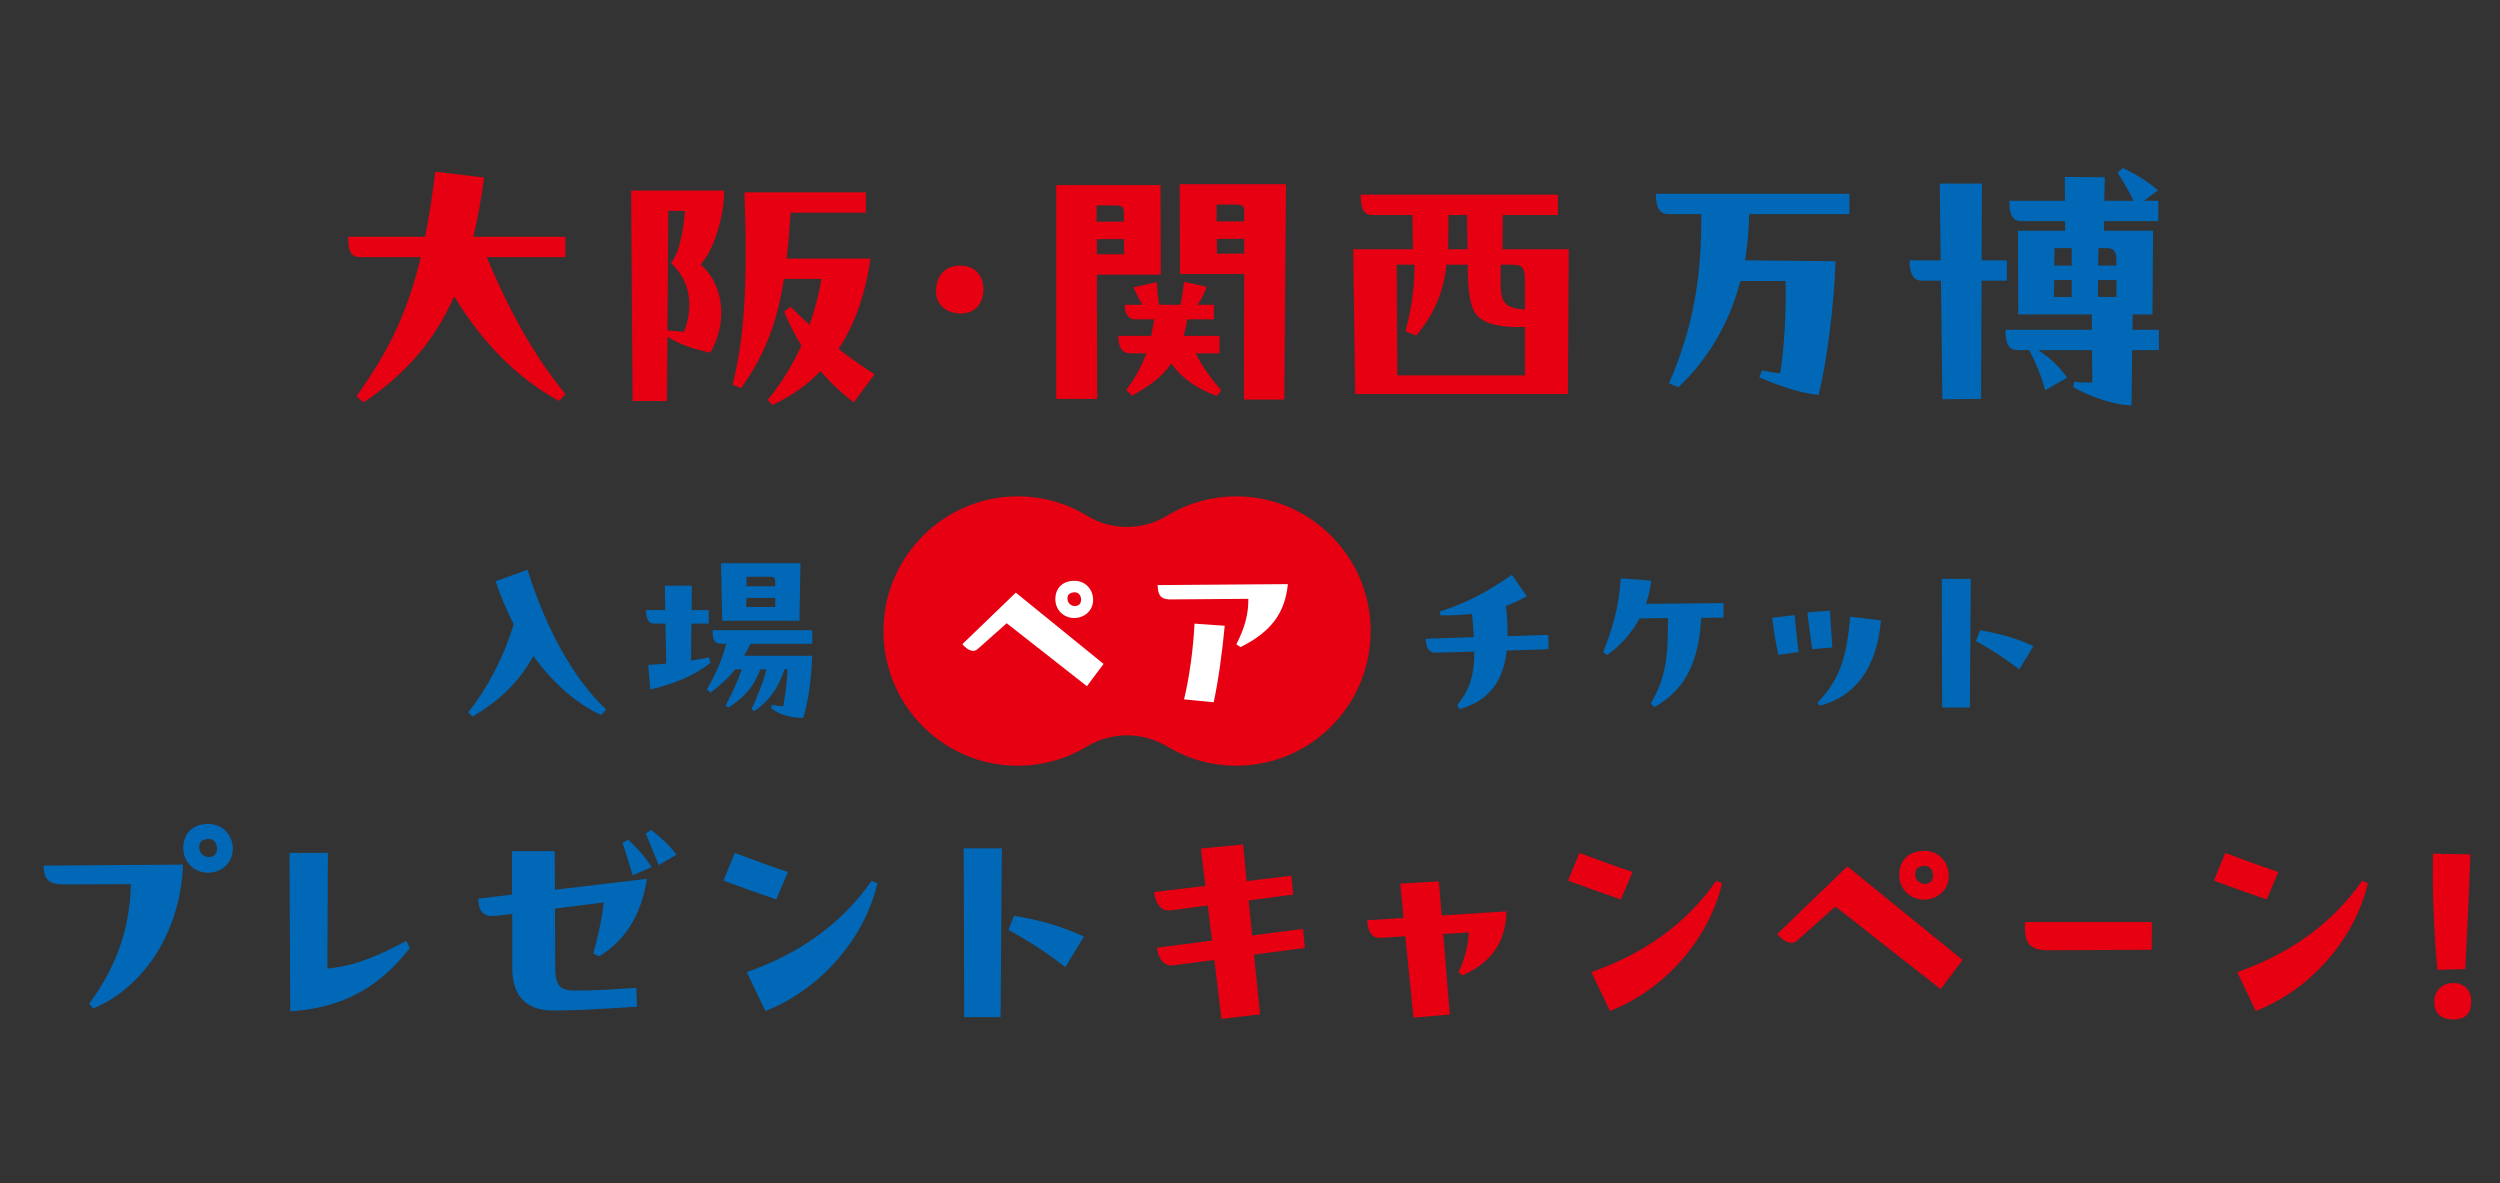 <svg width="826" height="391" viewBox="0 0 826 391" fill="none" xmlns="http://www.w3.org/2000/svg">
<rect x="0" y="0" width="826" height="391" fill="#333333" stroke="none"/>
<path d="M68.781 272.22C73.989 272.22 76.929 276.336 76.929 280.452C76.929 285.24 73.065 288.348 68.697 288.348C64.161 288.348 60.549 284.82 60.549 280.2C60.549 275.412 63.657 272.22 68.781 272.22ZM70.629 282.72C71.301 282.384 71.721 281.376 71.721 280.368C71.721 278.52 70.377 276.336 67.269 277.512C65.421 278.184 65.505 280.872 66.513 281.964C67.437 283.14 69.201 283.56 70.629 282.72ZM43.245 292.128L20.733 292.212C15.693 292.212 14.433 289.776 14.433 286.332V285.996L60.465 285.66C59.709 307.416 47.949 325.98 30.813 333.204L29.469 331.608C37.281 321.024 42.909 308.508 43.245 292.128ZM134.286 310.86L135.378 313.296C127.146 323.628 116.31 332.868 95.898 334.128L95.646 281.796H108.33L108.162 320.016C117.906 319.092 125.466 315.48 134.286 310.86ZM213.343 275.412L215.191 274.236C218.383 276.672 221.323 279.444 223.507 282.384L217.627 285.828C216.283 282.468 214.687 278.52 213.343 275.412ZM205.699 278.52L207.547 277.428C210.487 280.116 213.427 283.392 215.275 286.5L209.059 289.188C207.967 285.66 206.875 282.132 205.699 278.52ZM197.971 315.984L196.039 315.06C197.551 309.264 198.727 304.56 199.483 298.176L183.355 300.192L183.439 319.512C183.439 325.476 185.119 327.156 188.899 327.24C193.855 327.324 197.383 327.24 210.235 326.4L210.487 332.616C198.559 333.372 190.243 333.876 182.683 333.876C174.955 333.876 169.243 330.096 169.243 320.016V301.956L163.531 302.628C158.575 302.964 158.239 299.856 157.987 296.916L169.159 295.572V281.208H183.271L183.355 293.976L213.763 290.364C211.663 303.636 205.531 311.364 197.971 315.984ZM239.009 290.952L242.789 281.796C248.837 284.064 254.465 286.164 260.345 288.096L256.481 297.168C250.265 295.068 243.965 292.8 239.009 290.952ZM252.869 334.044L246.737 321.192C263.789 315.228 277.901 305.484 287.981 291.036L289.913 291.792C285.545 310.356 270.929 326.988 252.869 334.044ZM330.591 336.06H318.579L318.411 280.284H331.011L330.591 336.06ZM358.143 309.432L352.011 319.512C345.711 314.724 341.091 311.616 333.195 307.248L335.043 302.544C344.451 304.224 350.331 305.904 358.143 309.432Z" fill="#0068B7"/>
<path d="M413.731 309.096L430.531 306.912L431.119 313.212L414.319 315.396L416.335 335.136L403.567 336.648L401.215 317.16L387.859 318.924C384.583 319.428 382.735 316.824 382.231 313.128L400.459 310.776L399.031 299.184L386.851 300.78C382.987 301.2 381.727 297.672 381.307 294.732L398.275 292.716L396.763 280.368L410.707 279.024L411.883 291.12L426.667 289.356L427.255 295.572L412.555 297.504L413.731 309.096ZM462.639 291.96L475.407 291.204L476.331 302.46L497.751 301.116C497.499 311.7 492.459 318.084 483.219 322.284L481.875 321.192C483.891 317.076 484.983 312.876 485.319 308.088L476.835 308.592L479.019 335.22L467.007 336.228L464.319 309.348L456.255 309.852C452.307 310.188 451.887 306.156 451.719 304.056L463.731 303.3L462.639 291.96ZM518.073 290.952L521.853 281.796C527.901 284.064 533.529 286.164 539.409 288.096L535.545 297.168C529.329 295.068 523.029 292.8 518.073 290.952ZM531.933 334.044L525.801 321.192C542.853 315.228 556.965 305.484 567.045 291.036L568.977 291.792C564.609 310.356 549.993 326.988 531.933 334.044ZM635.66 297.252C631.124 297.252 627.512 293.724 627.512 289.104C627.512 284.316 630.62 281.124 635.744 281.124C640.952 281.124 643.892 285.24 643.892 289.356C643.892 294.144 640.028 297.252 635.66 297.252ZM634.232 286.416C632.384 287.088 632.468 289.776 633.476 290.868C634.4 292.044 636.164 292.464 637.592 291.624C638.264 291.288 638.684 290.28 638.684 289.272C638.684 287.424 637.34 285.24 634.232 286.416ZM587.192 308.592L610.376 286.248L648.428 317.16L641.204 326.82L606.428 299.52L593.744 310.776C591.98 312.372 589.376 311.196 587.192 308.592ZM668.998 305.82V304.644H710.998L710.914 313.8L676.894 313.968C670.258 313.968 668.998 311.448 668.998 305.82ZM731.45 290.952L735.23 281.796C741.278 284.064 746.906 286.164 752.786 288.096L748.922 297.168C742.706 295.068 736.406 292.8 731.45 290.952ZM745.31 334.044L739.178 321.192C756.23 315.228 770.342 305.484 780.422 291.036L782.354 291.792C777.986 310.356 763.37 326.988 745.31 334.044ZM814.55 320.184L805.31 320.436C804.386 310.272 803.798 299.352 803.798 289.104C803.798 286.668 803.798 284.316 803.882 282.048L816.23 282.3C815.558 298.932 815.306 304.476 814.55 320.184ZM810.518 336.816C806.654 336.816 804.302 334.968 804.302 331.104C804.302 327.492 806.57 324.888 810.434 324.804C814.214 324.72 816.482 327.156 816.482 330.936C816.482 334.8 814.634 336.816 810.518 336.816Z" fill="#E60012"/>
<path d="M163.733 192.032L174.293 188.256C180.373 207.648 189.397 224.224 200.277 234.4L198.677 236.256C190.869 232.736 182.997 226.144 176.213 216.736C171.861 224.736 165.653 231.136 156.117 236.768L154.709 235.36C160.917 227.36 165.909 218.464 169.749 206.24C167.509 201.888 165.461 197.152 163.733 192.032ZM264.149 205.088H238.613L238.229 186.08H264.469L264.149 205.088ZM254.677 190.56H246.677L246.613 193.696H256.149V192.224C256.149 191.136 255.765 190.56 254.677 190.56ZM234.197 217.184L234.773 218.976C229.141 223.456 222.037 226.144 214.869 227.808L214.165 219.68C215.957 219.616 218.069 219.424 220.117 219.232L219.861 206.048H216.149C214.357 206.048 213.461 204.64 213.461 201.568H219.797L219.669 193.504H228.565L228.501 201.568H234.197V206.048H228.437L228.309 218.272C230.357 217.952 232.341 217.568 234.197 217.184ZM256.149 197.536H246.613L246.549 200.544H256.149V197.536ZM235.413 208.224H268.373V212.704H247.957C247.253 214.176 246.549 215.456 245.845 216.672H268.373C267.989 225.952 266.837 232.352 265.365 237.216C261.013 237.152 257.493 236.064 254.741 234.016L255.061 232.864C256.661 233.184 257.429 233.312 258.773 233.376C259.541 228.896 259.989 226.144 260.181 221.152H259.221C256.853 228.192 253.461 232.032 249.301 234.912L248.277 234.4C250.453 229.472 252.117 225.696 253.205 221.152H251.221C248.725 227.552 245.845 230.304 240.725 233.76L239.701 233.184C241.941 228.896 243.605 225.504 245.077 221.152H242.901C240.661 224.032 238.101 226.272 234.773 228.832L233.557 227.808C236.821 221.856 238.357 218.528 239.957 212.704H238.101C236.309 212.704 235.413 211.552 235.413 208.224Z" fill="#0068B7"/>
<path d="M498.08 210.208L511.52 209.76L511.648 214.496L497.824 214.944C496.8 224.032 492.768 231.392 482.272 234.272L481.44 232.992C485.792 227.744 487.136 222.56 487.136 215.264L474.4 215.648C471.52 215.712 471.136 212.96 471.072 211.04L486.944 210.528C486.816 208.16 486.624 205.6 486.368 202.848C483.168 203.168 479.712 203.36 475.936 203.296L475.68 202.08C485.792 198.752 491.616 195.296 499.552 189.92L504.48 197.024C502.176 198.304 499.872 199.328 497.568 200.224C497.952 203.616 498.144 206.944 498.08 210.208ZM543.822 199.52L569.486 199.264L569.422 204.064L562.062 204.128C561.422 216.544 558.03 227.296 546.702 233.568L545.358 232.544C550.478 223.648 551.054 217.76 551.118 204.192L541.71 204.32C538.958 209.44 535.054 213.6 530.958 216.416L529.678 215.52C532.622 207.904 534.798 201.376 535.502 191.072L545.55 191.84C545.294 194.528 544.654 197.088 543.822 199.52ZM597.149 202.336L604.637 201.76C604.893 206.56 605.085 209.44 605.405 213.92L598.749 214.496C598.173 210.656 597.661 206.496 597.149 202.336ZM585.501 204.128L592.989 203.232C593.309 207.648 593.821 212.128 594.269 215.456L587.549 216.352C586.653 212.256 586.205 209.12 585.501 204.128ZM611.293 203.744L621.469 204.96C620.061 221.088 612.701 230.176 601.245 233.184L600.477 232.224C607.005 225.248 610.077 219.04 611.293 203.744ZM650.84 233.76H641.688L641.56 191.264H651.16L650.84 233.76ZM671.832 213.472L667.16 221.152C662.36 217.504 658.84 215.136 652.824 211.808L654.232 208.224C661.4 209.504 665.88 210.784 671.832 213.472Z" fill="#0068B7"/>
<path d="M411.244 164.082C401.803 163.515 392.95 165.911 385.528 170.427C377.459 175.336 367.29 175.336 359.222 170.427C351.8 165.911 342.947 163.515 333.506 164.082C311.471 165.425 293.522 183.255 291.999 205.346C290.21 231.349 310.709 253 336.253 253C344.598 253 352.401 250.684 359.061 246.667C367.256 241.723 377.483 241.723 385.689 246.667C392.349 250.684 400.152 253 408.497 253C434.041 253 454.54 231.349 452.751 205.346C451.239 183.255 433.291 165.414 411.244 164.082Z" fill="#E60012"/>
<path d="M354.893 204.192C351.437 204.192 348.685 201.504 348.685 197.984C348.685 194.336 351.053 191.904 354.957 191.904C358.925 191.904 361.165 195.04 361.165 198.176C361.165 201.824 358.221 204.192 354.893 204.192ZM353.805 195.936C352.397 196.448 352.461 198.496 353.229 199.328C353.933 200.224 355.277 200.544 356.365 199.904C356.877 199.648 357.197 198.88 357.197 198.112C357.197 196.704 356.173 195.04 353.805 195.936ZM317.965 212.832L335.629 195.808L364.621 219.36L359.117 226.72L332.621 205.92L322.957 214.496C321.613 215.712 319.629 214.816 317.965 212.832ZM382.507 193.312L425.515 192.992C424.555 202.4 420.203 208.608 409.899 213.792L408.491 212.896C411.371 207.2 412.459 202.912 412.459 197.856L386.667 198.048C382.699 198.048 382.571 195.552 382.507 193.312ZM401.003 232.032L391.211 231.072C393.003 223.712 394.283 214.112 394.667 206.048L404.651 206.752C403.819 215.392 402.667 224.224 401.003 232.032Z" fill="white"/>
<path d="M156.397 78.24H186.829V84.96H160.813C168.973 104.352 177.325 118.752 186.829 130.176L184.717 132.48C170.701 124.896 159.181 112.896 150.061 97.92C143.341 113.088 133.741 123.744 120.109 132.96L117.805 130.944C127.405 117.216 134.125 105.408 139.021 84.96H119.245C116.461 84.96 115.021 84 115.021 78.24H140.461C141.709 71.904 142.861 64.8 143.821 56.736L159.949 58.656C158.989 65.76 157.837 72.288 156.397 78.24ZM208.525 62.976H239.245C239.437 70.56 235.981 82.752 231.469 87.36C240.013 94.848 239.917 107.904 234.637 116.544C228.877 115.2 224.845 113.952 220.525 111.264L220.333 132.48H209.005L208.525 62.976ZM277.069 115.296C281.005 118.368 285.037 121.152 288.973 123.648L282.061 132.96C278.605 130.272 274.573 126.72 271.117 122.592C266.797 127.104 261.517 130.848 255.181 133.824L253.645 132.096C258.157 126.72 261.901 120.48 264.781 114.144C262.669 110.688 260.653 106.944 259.117 102.912L261.229 101.376C263.341 103.488 265.453 105.504 267.469 107.328C269.197 102.528 270.541 97.344 271.405 92.16H259.021C256.429 108.384 252.109 117.792 244.909 128.256L242.029 127.104C245.773 112.224 247.117 95.616 245.965 63.552H286.093V70.272H261.229C260.845 75.936 260.461 81.12 259.885 85.44H287.629C285.901 97.248 282.445 107.136 277.069 115.296ZM225.997 109.632C229.069 101.664 228.397 93.024 221.677 86.88C224.653 83.52 225.901 75.072 226.285 69.696H220.813L220.525 109.152C222.445 109.344 224.461 109.536 225.997 109.632ZM309.274 96.192C309.274 91.008 312.346 87.744 317.242 87.744C321.946 87.744 324.922 90.816 324.922 95.616C324.922 100.608 321.85 103.584 317.53 103.584C313.306 103.584 309.274 101.28 309.274 96.192ZM389.769 60.864H424.905L424.329 132H410.985L411.081 90.528H389.865L389.769 60.864ZM383.529 90.72H362.409L362.505 131.808H348.969V61.152H383.433L383.529 90.72ZM408.585 67.584H401.961V73.152H411.081V69.888C411.081 68.352 410.697 67.584 408.585 67.584ZM368.553 67.872H362.313V73.248H371.337V70.272C371.337 68.448 370.665 67.872 368.553 67.872ZM411.081 78.912H402.057V83.808H411.081V78.912ZM371.337 79.008H362.409V84H371.433L371.337 79.008ZM391.113 110.976H402.921V116.736H395.049C397.449 121.44 400.041 124.992 403.497 128.928L402.057 130.848C395.145 128.256 390.633 125.088 386.985 120.096C383.913 124.704 379.593 127.584 374.025 130.752L372.105 128.832C375.273 124.608 377.289 120.768 378.729 116.736H373.353C370.665 116.736 369.513 114.624 369.513 110.976H380.361C380.745 109.248 381.033 107.424 381.321 105.504H375.177C372.489 105.504 371.625 103.296 371.625 100.704H377.481C376.425 99.072 375.465 97.056 374.505 94.944L382.185 93.216C382.377 95.904 382.569 98.496 382.953 100.704H390.057C390.537 98.4 390.921 95.904 391.209 93.12L398.697 94.752C397.833 97.152 396.873 99.072 395.625 100.704H401.097V105.504H392.265C391.977 107.52 391.497 109.44 391.113 110.976ZM496.521 71.04L496.425 82.368H518.313L518.025 130.176H447.753L447.081 82.368H466.857C466.761 79.68 466.665 74.208 466.665 71.04H453.609C450.921 71.04 449.577 69.696 449.577 64.32H514.761V71.04H496.521ZM484.713 71.04H478.569L478.473 82.368H484.905C484.809 79.68 484.713 74.208 484.713 71.04ZM467.337 87.456H461.481L461.673 124.032H503.817V108C496.137 108.384 489.993 107.04 487.593 103.68C485.577 100.896 485.001 95.904 484.905 87.456H477.897C476.937 98.208 472.041 106.08 467.913 110.88L464.361 109.44C465.609 104.544 467.433 97.344 467.337 87.456ZM503.817 102.24V92.256C503.817 88.608 503.145 87.456 499.497 87.456H495.849C495.753 91.968 495.657 96.768 496.425 98.688C497.385 101.088 499.881 102.144 503.817 102.24Z" fill="#E60012"/>
<path d="M547.113 64.032H611.049V70.752H577.929C577.833 76.128 577.353 81.216 576.585 86.016L606.441 86.304C606.057 100.224 603.657 119.328 600.873 130.464C593.865 129.888 585.609 126.528 581.289 124.704L582.153 122.4C584.937 122.976 586.377 123.168 588.201 123.36C589.545 114.528 590.217 102.72 589.929 92.832H575.049C571.209 107.424 563.817 119.232 554.505 127.968L551.433 126.624C559.593 107.904 562.281 91.104 562.089 70.752H551.529C548.553 70.752 547.113 69.216 547.113 64.032ZM704.649 103.872L704.553 108.96H713.289V115.68H704.457L704.265 133.92C697.833 133.92 688.809 130.176 684.969 127.872L685.353 126.144C687.849 126.432 689.577 126.432 691.305 126.336L691.209 115.68H673.449C677.577 118.464 680.457 121.152 682.953 124.8L675.753 128.928C674.313 123.936 673.161 121.056 670.473 115.68H666.633C663.945 115.68 662.601 113.952 662.601 108.96H691.209L691.113 103.872H666.825L666.729 76.224H682.377L682.281 73.056H667.881C665.193 73.056 663.849 71.328 663.849 66.336H682.281L682.185 58.464L695.433 58.56L695.241 66.336H704.937C703.401 63.36 701.865 60.384 699.657 57.024L701.385 55.488C705.321 57.408 709.545 59.808 713.001 62.88L708.393 66.336H713.097V73.056H695.145V76.224H711.369L711.177 103.872H704.649ZM654.729 86.016H663.081V92.736H654.729L654.537 131.808L641.769 131.904L641.289 92.736H634.953C632.265 92.736 630.921 90.624 630.921 86.016H641.193L640.905 60.672H654.825L654.729 86.016ZM678.729 87.744H684.489V81.984H678.825L678.729 87.744ZM693.225 87.744H699.273V86.304C699.273 83.808 698.889 81.984 696.201 81.984H693.321L693.225 87.744ZM684.489 98.112V92.544H678.729L678.633 98.112H684.489ZM693.225 92.544L693.129 98.112H699.273V92.544H693.225Z" fill="#0068B7"/>
</svg>
